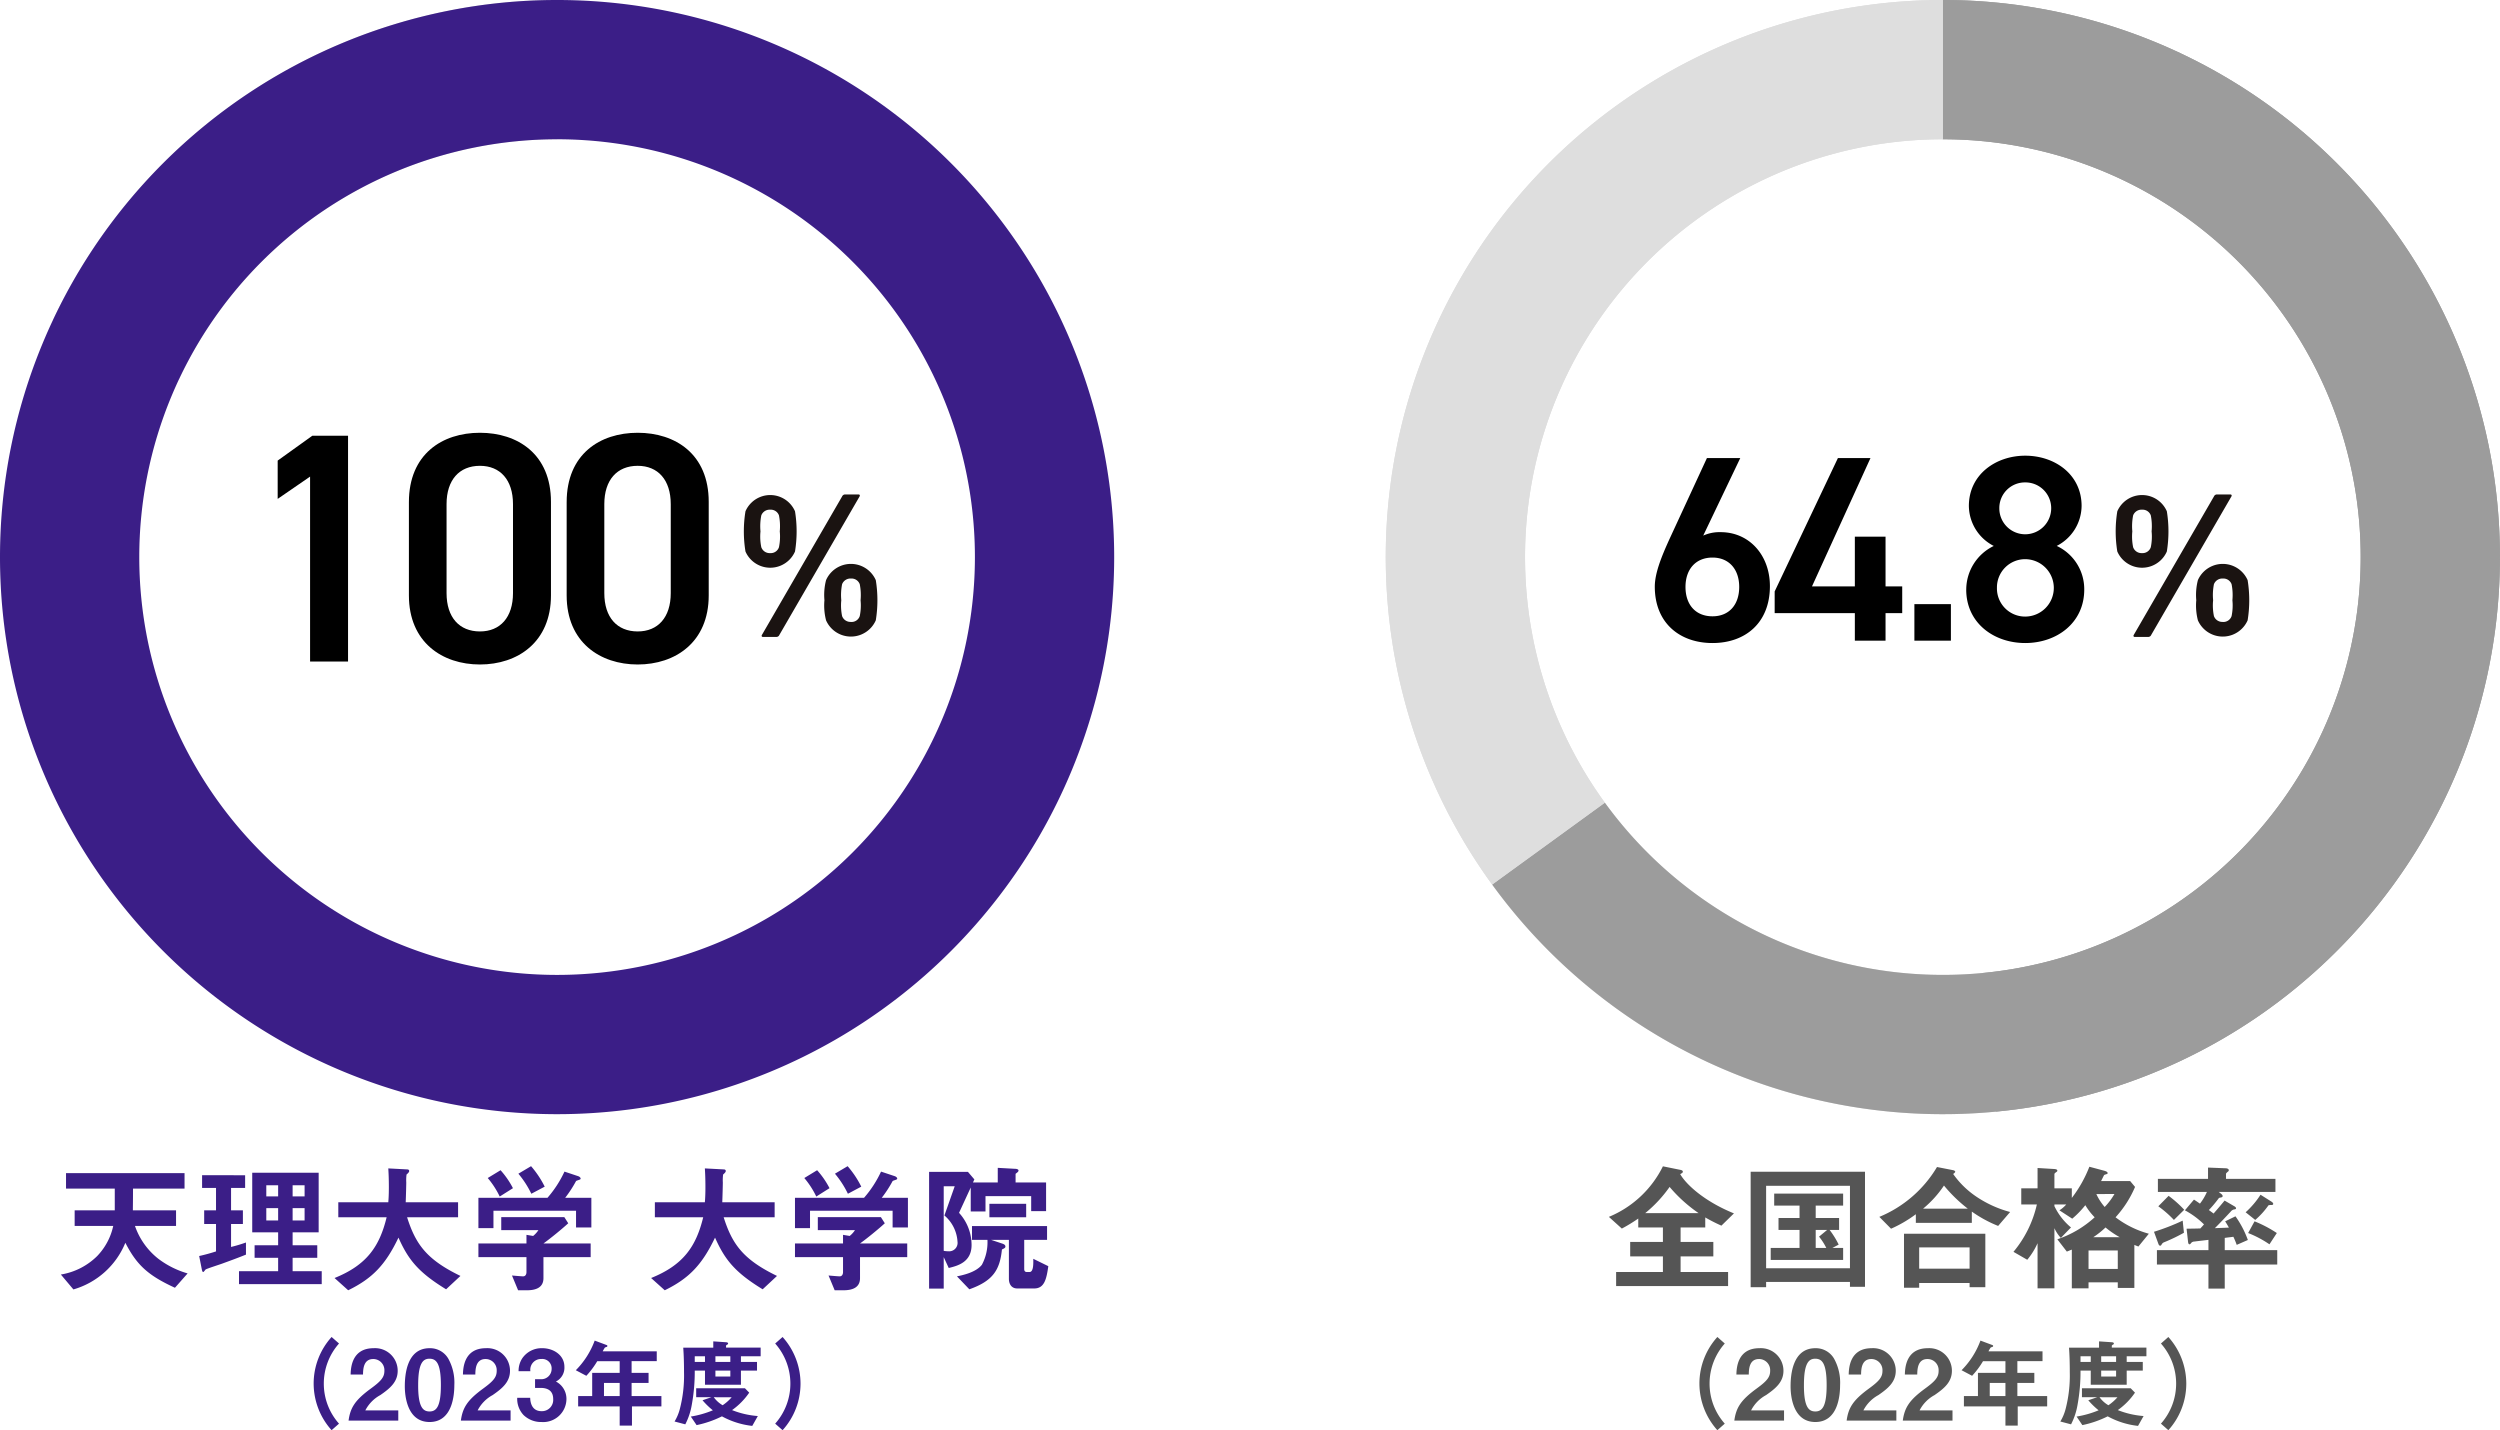 <?xml version="1.0" encoding="UTF-8"?> <svg xmlns="http://www.w3.org/2000/svg" width="359.008" height="205.379" viewBox="0 0 359.008 205.379"><g id="clinical-psychology_figure003" transform="translate(-746 -6450.054)"><path id="パス_48662" data-name="パス 48662" d="M-31.318.434A8.633,8.633,0,0,1-33.5-5.32a8.667,8.667,0,0,1,2.184-5.754l-1.064-.938A9.963,9.963,0,0,0-34.958-5.32a10.03,10.03,0,0,0,2.576,6.692ZM-22.806,0V-1.47h-4.732a5.213,5.213,0,0,1,2.156-2.2c1.33-.924,2.492-1.848,2.492-3.486A3.244,3.244,0,0,0-26.348-10.4c-3.164,0-3.276,2.87-3.3,3.78h1.778c.014-.756.056-2.226,1.47-2.226a1.6,1.6,0,0,1,1.6,1.694c0,.9-.448,1.456-1.946,2.548C-29.064-2.912-29.694-1.82-29.946,0Zm8.05-5.11A7.09,7.09,0,0,0-15.624-8.9a3.022,3.022,0,0,0-2.688-1.5c-3.262,0-3.556,3.794-3.556,5.474,0,1.316.308,5.124,3.556,5.124C-14.966.2-14.756-3.822-14.756-5.11Zm-1.932,0c0,3.01-.6,3.794-1.624,3.794-.91,0-1.652-.56-1.638-3.794,0-3.094.672-3.78,1.61-3.78S-16.688-8.344-16.688-5.11ZM-6.678,0V-1.47H-11.41a5.213,5.213,0,0,1,2.156-2.2c1.33-.924,2.492-1.848,2.492-3.486A3.244,3.244,0,0,0-10.22-10.4c-3.164,0-3.276,2.87-3.3,3.78h1.778c.014-.756.056-2.226,1.47-2.226a1.6,1.6,0,0,1,1.6,1.694c0,.9-.448,1.456-1.946,2.548C-12.936-2.912-13.566-1.82-13.818,0ZM1.344-3.108A2.8,2.8,0,0,0-.168-5.614,2.222,2.222,0,0,0,1.05-7.728c0-1.708-1.6-2.674-3.178-2.674a3.355,3.355,0,0,0-2.884,1.47A3.284,3.284,0,0,0-5.53-7.1h1.694a1.54,1.54,0,0,1,1.582-1.75A1.346,1.346,0,0,1-.784-7.434,1.481,1.481,0,0,1-2.38-5.95h-.784V-4.7h.784c1.092,0,1.82.448,1.82,1.61A1.617,1.617,0,0,1-2.24-1.358c-.84,0-1.568-.476-1.624-1.918H-5.726a3.394,3.394,0,0,0,.9,2.464A3.625,3.625,0,0,0-2.24.2,3.343,3.343,0,0,0,1.344-3.108ZM14.98-2.044V-3.528H10.7v-1.89h2.436V-6.86H10.7V-8.54h3.612V-9.954H6.552a4.479,4.479,0,0,1,.308-.532,1.065,1.065,0,0,1,.294-.112.167.167,0,0,0,.07-.126.143.143,0,0,0-.1-.126L5.4-11.494A11.819,11.819,0,0,1,2.688-7.238l1.512.8a12.09,12.09,0,0,0,1.568-2.1h3.22v1.68H5.04v3.332H3.024v1.484H8.988V.714h1.764V-2.044ZM8.988-3.528H6.734v-1.89H8.988ZM29.232-9.24v-1.246h-4.97v-.266c0-.042.07-.112.154-.154s.14-.07.14-.182c0-.14-.238-.168-.266-.168l-1.862-.126v.9H18.116c.084,1.134.112,2.394.112,3.542a19.106,19.106,0,0,1-.6,5.264A6.728,6.728,0,0,1,16.87.126l1.54.406a9.529,9.529,0,0,0,.938-2.842,26.358,26.358,0,0,0,.42-4.872h1.47v2.03H26.4v-2.03h2.31V-8.428H26.4V-9.24Zm-4.354.812H22.736V-9.24h2.142Zm0,2.1H22.736v-.854h2.142Zm-3.64-2.1h-1.47V-9.24h1.47Zm7.588,7.77a12.607,12.607,0,0,1-3.7-.854,9.98,9.98,0,0,0,2.464-2.506l-.616-.63h-7V-3.36h2.184l-1.274.434a10.72,10.72,0,0,0,1.484,1.442,14.1,14.1,0,0,1-3.164.9L20.034.644a14.93,14.93,0,0,0,3.64-1.26A11.685,11.685,0,0,0,28.028.756Zm-3.752-2.7a6.688,6.688,0,0,1-1.3,1.148A4.176,4.176,0,0,1,22.5-3.36Zm9.884-1.96a10.03,10.03,0,0,0-2.576-6.692l-1.064.938A8.667,8.667,0,0,1,33.5-5.32,8.633,8.633,0,0,1,31.318.434l1.064.938A9.963,9.963,0,0,0,34.958-5.32Z" transform="translate(826 6654.061)" fill="#3b1e87"></path><path id="パス_48661" data-name="パス 48661" d="M-31.318.434A8.633,8.633,0,0,1-33.5-5.32a8.667,8.667,0,0,1,2.184-5.754l-1.064-.938A9.963,9.963,0,0,0-34.958-5.32a10.03,10.03,0,0,0,2.576,6.692ZM-22.806,0V-1.47h-4.732a5.213,5.213,0,0,1,2.156-2.2c1.33-.924,2.492-1.848,2.492-3.486A3.244,3.244,0,0,0-26.348-10.4c-3.164,0-3.276,2.87-3.3,3.78h1.778c.014-.756.056-2.226,1.47-2.226a1.6,1.6,0,0,1,1.6,1.694c0,.9-.448,1.456-1.946,2.548C-29.064-2.912-29.694-1.82-29.946,0Zm8.05-5.11A7.09,7.09,0,0,0-15.624-8.9a3.022,3.022,0,0,0-2.688-1.5c-3.262,0-3.556,3.794-3.556,5.474,0,1.316.308,5.124,3.556,5.124C-14.966.2-14.756-3.822-14.756-5.11Zm-1.932,0c0,3.01-.6,3.794-1.624,3.794-.91,0-1.652-.56-1.638-3.794,0-3.094.672-3.78,1.61-3.78S-16.688-8.344-16.688-5.11ZM-6.678,0V-1.47H-11.41a5.213,5.213,0,0,1,2.156-2.2c1.33-.924,2.492-1.848,2.492-3.486A3.244,3.244,0,0,0-10.22-10.4c-3.164,0-3.276,2.87-3.3,3.78h1.778c.014-.756.056-2.226,1.47-2.226a1.6,1.6,0,0,1,1.6,1.694c0,.9-.448,1.456-1.946,2.548C-12.936-2.912-13.566-1.82-13.818,0ZM1.386,0V-1.47H-3.346a5.213,5.213,0,0,1,2.156-2.2C.14-4.592,1.3-5.516,1.3-7.154A3.244,3.244,0,0,0-2.156-10.4c-3.164,0-3.276,2.87-3.3,3.78h1.778c.014-.756.056-2.226,1.47-2.226a1.6,1.6,0,0,1,1.6,1.694c0,.9-.448,1.456-1.946,2.548C-4.872-2.912-5.5-1.82-5.754,0ZM14.98-2.044V-3.528H10.7v-1.89h2.436V-6.86H10.7V-8.54h3.612V-9.954H6.552a4.479,4.479,0,0,1,.308-.532,1.065,1.065,0,0,1,.294-.112.167.167,0,0,0,.07-.126.143.143,0,0,0-.1-.126L5.4-11.494A11.819,11.819,0,0,1,2.688-7.238l1.512.8a12.09,12.09,0,0,0,1.568-2.1h3.22v1.68H5.04v3.332H3.024v1.484H8.988V.714h1.764V-2.044ZM8.988-3.528H6.734v-1.89H8.988ZM29.232-9.24v-1.246h-4.97v-.266c0-.042.07-.112.154-.154s.14-.07.14-.182c0-.14-.238-.168-.266-.168l-1.862-.126v.9H18.116c.084,1.134.112,2.394.112,3.542a19.106,19.106,0,0,1-.6,5.264A6.728,6.728,0,0,1,16.87.126l1.54.406a9.529,9.529,0,0,0,.938-2.842,26.358,26.358,0,0,0,.42-4.872h1.47v2.03H26.4v-2.03h2.31V-8.428H26.4V-9.24Zm-4.354.812H22.736V-9.24h2.142Zm0,2.1H22.736v-.854h2.142Zm-3.64-2.1h-1.47V-9.24h1.47Zm7.588,7.77a12.607,12.607,0,0,1-3.7-.854,9.98,9.98,0,0,0,2.464-2.506l-.616-.63h-7V-3.36h2.184l-1.274.434a10.72,10.72,0,0,0,1.484,1.442,14.1,14.1,0,0,1-3.164.9L20.034.644a14.93,14.93,0,0,0,3.64-1.26A11.685,11.685,0,0,0,28.028.756Zm-3.752-2.7a6.688,6.688,0,0,1-1.3,1.148A4.176,4.176,0,0,1,22.5-3.36Zm9.884-1.96a10.03,10.03,0,0,0-2.576-6.692l-1.064.938A8.667,8.667,0,0,1,33.5-5.32,8.633,8.633,0,0,1,31.318.434l1.064.938A9.963,9.963,0,0,0,34.958-5.32Z" transform="translate(1025 6654.061)" fill="#555"></path><path id="パス_48663" data-name="パス 48663" d="M18.94-1.14a12.829,12.829,0,0,1-4.2-2.1,10.249,10.249,0,0,1-3.36-4.72h5.9V-10.2h-6.2c0-.78.02-1.34.02-3.12h7.4v-2.22H1.48v2.22h7v3.12H2.72v2.24H8.26a8.972,8.972,0,0,1-2.3,4.32A9.6,9.6,0,0,1,.74-.98l1.8,2.14A11.5,11.5,0,0,0,10-5.54C11.66-2.3,13.3-.84,17.12.92ZM38.2.4V-1.46H34.02V-3.38h3.54v-1.8H34.02V-7.04h3.74V-15.6H28.22v8.56h3.72v1.86H28.56v1.8h3.38v1.92H26.32V.4ZM35.74-12.2H34.02v-1.6h1.72Zm0,3.46H34.02v-1.78h1.72Zm-3.8-3.46h-1.7v-1.6h1.7Zm0,3.46h-1.7v-1.78h1.7Zm-4.62,4.9V-5.58a21.531,21.531,0,0,1-2.14.64v-3.3h1.7V-10.2h-1.7v-3.22H27.2v-1.82H21.02v1.82h2v3.22h-1.7v1.96h1.7V-4.3c-.68.22-1.5.46-2.42.66l.38,1.92c.06.28.12.38.2.38s.3-.32.34-.36c.16-.12,1.98-.7,2.36-.84C25.04-2.96,26.18-3.38,27.32-3.84ZM58.12-.78c-4.88-2.36-6.44-4.58-7.66-8.42h7.32v-2.16H50.26c.04-.94.08-2.64.08-2.82a6.459,6.459,0,0,1,.04-1.16c.18-.16.38-.34.38-.5,0-.22-.2-.24-.34-.24l-2.66-.14c.04.64.08,1.5.08,2.66,0,.3,0,1.32-.08,2.2H40.58V-9.2h6.94C46.5-5,44.66-2.34,40.04-.48L42,1.28c3.48-1.7,5.36-3.66,7.22-7.56,1.4,3.14,2.82,4.96,6.84,7.42Zm18.8-6.96V-12H73.16a17.037,17.037,0,0,0,1.56-2.4c.08-.08.52-.18.58-.24a.115.115,0,0,0,.08-.12c0-.16-.22-.3-.34-.34l-1.98-.66A15.958,15.958,0,0,1,70.62-12H60.7v4.36h2.16v-2.5H74.72v2.4Zm-.1,4.26V-5.44H70.04c1.08-.78,2.66-2.08,3.56-2.9l-.56-.88H63.98v1.86h5.34a3.645,3.645,0,0,1-.76.84l-.96-.16v1.24H60.7v1.96h6.9v2.16c0,.3-.14.6-.48.6-.24,0-1.36-.1-1.6-.12l.88,2.12h1.26c1.22,0,2.38-.34,2.38-1.74V-3.48ZM70.22-13.6a13.842,13.842,0,0,0-1.96-2.94l-1.82,1.08a13.749,13.749,0,0,1,1.86,2.88Zm-4.56.22a12.2,12.2,0,0,0-1.78-2.58l-1.84,1.12a12.263,12.263,0,0,1,1.72,2.66ZM103.58-.78C98.7-3.14,97.14-5.36,95.92-9.2h7.32v-2.16H95.72c.04-.94.08-2.64.08-2.82a6.458,6.458,0,0,1,.04-1.16c.18-.16.38-.34.38-.5,0-.22-.2-.24-.34-.24l-2.66-.14c.04.64.08,1.5.08,2.66,0,.3,0,1.32-.08,2.2H86.04V-9.2h6.94C91.96-5,90.12-2.34,85.5-.48l1.96,1.76c3.48-1.7,5.36-3.66,7.22-7.56,1.4,3.14,2.82,4.96,6.84,7.42Zm18.8-6.96V-12h-3.76a17.037,17.037,0,0,0,1.56-2.4c.08-.08.52-.18.58-.24a.115.115,0,0,0,.08-.12c0-.16-.22-.3-.34-.34l-1.98-.66A15.958,15.958,0,0,1,116.08-12h-9.92v4.36h2.16v-2.5h11.86v2.4Zm-.1,4.26V-5.44H115.5c1.08-.78,2.66-2.08,3.56-2.9l-.56-.88h-9.06v1.86h5.34a3.644,3.644,0,0,1-.76.84l-.96-.16v1.24h-6.9v1.96h6.9v2.16c0,.3-.14.6-.48.6-.24,0-1.36-.1-1.6-.12l.88,2.12h1.26c1.22,0,2.38-.34,2.38-1.74V-3.48Zm-6.6-10.12a13.842,13.842,0,0,0-1.96-2.94l-1.82,1.08a13.749,13.749,0,0,1,1.86,2.88Zm-4.56.22a12.2,12.2,0,0,0-1.78-2.58l-1.84,1.12a12.263,12.263,0,0,1,1.72,2.66Zm31.1,3.3V-14.2h-4.38v-1.24c.2-.18.42-.28.42-.48,0-.18-.3-.24-.46-.24l-2.52-.14v2.1h-3.56l.2-.44L131-15.72h-5.58V1.04h2.1V-3.48l.72,1.56c1.22-.3,3.28-.8,3.28-3.3a6.848,6.848,0,0,0-1.8-4.62l1.68-3.64v3.44h2.12v-2.2h6.56v2.16Zm-2.86.88v-1.94h-5.28V-9.2ZM129.5-5.7a1.21,1.21,0,0,1-1.32,1.38,4.127,4.127,0,0,1-.66-.06v-9.28h1.58l-1.48,4.2A5.342,5.342,0,0,1,129.5-5.7Zm13.04,3.52-2.16-1.06c.02.8.02,1.9-.54,1.9h-.36c-.28,0-.4-.14-.4-.44V-5.96h3.28V-7.94H131.58v1.98h2.22a6.853,6.853,0,0,1-.8,3.58c-.86,1.1-2.78,1.5-3.58,1.66l1.78,1.86c3.38-1.2,4.38-2.76,4.68-5.72.46-.2.5-.3.5-.42,0-.28-.32-.38-.5-.44l-1.56-.52h2.56v5.6c0,.7.34,1.38,1.2,1.38h2.44C141.98,1.02,142.28-.34,142.54-2.18Z" transform="translate(754.001 6634.061)" fill="#3b1e87"></path><path id="パス_48660" data-name="パス 48660" d="M19-9.76c-4.24-1.72-6.86-4.14-7.72-5.64.38-.18.38-.28.38-.34,0-.12-.06-.22-.4-.28l-2.46-.5A15.062,15.062,0,0,1,1.04-9.26L2.9-7.58A22.864,22.864,0,0,0,5.26-9.02v1.28H8.8v2.08H4.1v2.08H8.8v2.24H2.08V.68H18.16V-1.34H11.34V-3.58h4.7V-5.66h-4.7V-7.74h3.54V-9.18A23.014,23.014,0,0,0,17.2-8ZM13.92-9.8H6.26a18.631,18.631,0,0,0,3.5-3.76A20.977,20.977,0,0,0,13.92-9.8ZM37.82.78V-15.74H21.4V.84h2.22V.08H35.66v.7ZM35.66-1.88H23.62V-13.72H35.66Zm-.98-1.2V-4.8H33.14l.9-.48a12.342,12.342,0,0,0-1.3-2.1H34.1V-9.1H30.74v-1.78h3.94V-12.6h-9.9v1.72h3.64V-9.1H25.4v1.72h3.02V-4.8H24.28v1.72Zm-2.3-4.3-1.16.96A8.317,8.317,0,0,1,32.26-4.8H30.74V-7.38ZM58.66-9.96a16.082,16.082,0,0,1-5.02-2.32,12.781,12.781,0,0,1-3.16-3.14c.12-.08.3-.24.3-.32,0-.06-.1-.18-.28-.22l-2.34-.46a17.332,17.332,0,0,1-8.28,7.16l1.68,1.7a18.177,18.177,0,0,0,3.56-2.08V-8.4h8.04v-1.62a18.025,18.025,0,0,0,3.78,2.06Zm-6.08-.48H46.16a15.292,15.292,0,0,0,3-3.32A21.1,21.1,0,0,0,52.58-10.44ZM55.1.84V-6.84H43.42V.92H45.6V.24h7.24v.6ZM52.84-1.82H45.6V-4.88h7.24ZM78.58-6.84A13.889,13.889,0,0,1,73.8-9.2a15.392,15.392,0,0,0,2.8-4.36l-.7-.84H71.72c.08-.14.42-.86.44-.86.04-.06.4-.14.46-.18a.169.169,0,0,0,.04-.12c0-.16-.26-.26-.46-.32l-2.16-.58a17.982,17.982,0,0,1-2.52,4.48v-1.38h-2.5V-15.4c0-.1.14-.2.22-.26.06-.04.2-.12.2-.22,0-.16-.12-.24-.54-.26l-2.3-.14v2.92H60.26v2.32H62.5a16.155,16.155,0,0,1-3.36,6.8L61.12-3.1A10.049,10.049,0,0,0,62.6-5.48V1h2.42V-7.64a5.3,5.3,0,0,0,.92,1.4l1.46-1.5a9.044,9.044,0,0,1-2.38-3.06v-.24h1.7a4.73,4.73,0,0,1-.98.84L67.58-9a13.352,13.352,0,0,0,1.88-1.94A9.159,9.159,0,0,0,70.8-9.2a15.109,15.109,0,0,1-5.36,3.16L66.8-4.28c.16-.04.2-.08.72-.28V1h2.4V.14h4.2v.8H76.5V-5.24c.26.12.28.12.58.24ZM74.12-1.78h-4.2V-4.44h4.2Zm-.48-10.76a9.555,9.555,0,0,1-1.4,1.86,7.743,7.743,0,0,1-1.2-1.86Zm.76,6.2H70.6a12.127,12.127,0,0,0,1.76-1.4A13.15,13.15,0,0,0,74.4-6.34ZM97.02-2.42V-4.48H89.48V-6.24c.4-.06.82-.1,1.24-.16a11.213,11.213,0,0,1,.48,1.16l1.6-.7a13.969,13.969,0,0,0-1.78-3.4l-1.48.72c.16.26.24.38.54.9-.8.04-1.5.06-2.02.08.78-.78,1.54-1.58,2.28-2.38a.812.812,0,0,1,.58-.32c.08-.02.18-.04.18-.16s-.14-.22-.2-.26l-1.44-.84c-.56.68-1.16,1.38-1.58,1.86-.16-.12-.54-.4-.68-.5a18,18,0,0,0,1.38-1.64c.06-.1.1-.12.32-.16.14-.02.28-.06.28-.22,0-.14-.2-.3-.26-.34l-.3-.24h8.14v-1.88h-7.1v-.7c0-.1.1-.18.28-.34a.235.235,0,0,0,.12-.2c0-.22-.3-.28-.46-.28l-2.52-.1v1.62h-7.2v1.88h7.04a7.774,7.774,0,0,1-1,1.68c-.4-.28-.7-.48-.86-.58l-1.3,1.54A11.839,11.839,0,0,1,86.5-8.18c-.32.38-.42.46-.52.58-.6.02-.74.02-1.98.04l.22,1.94c.02.12.06.3.2.3.08,0,.12-.04.32-.28a.749.749,0,0,1,.42-.12c.24-.04,1.84-.22,1.98-.24v1.48h-7.4v2.06h7.4V1.04h2.34V-2.42ZM83.62-6.98l-.18-1.74a31.4,31.4,0,0,1-4.12,1.6l.62,1.7c.02.06.1.3.26.3.12,0,.18-.1.24-.22a.712.712,0,0,1,.4-.3A25.327,25.327,0,0,0,83.62-6.98Zm12.82-4.16c0-.1-.08-.2-.3-.34l-1.52-.96a12.363,12.363,0,0,1-2.14,2.52l1.38,1.1a11.324,11.324,0,0,0,1.9-2.1,1.053,1.053,0,0,1,.38-.04C96.34-10.96,96.44-11,96.44-11.14Zm.52,4.2a17.542,17.542,0,0,0-3.2-1.68l-.92,1.68A15.357,15.357,0,0,1,95.9-5.32Zm-13.3-3.34a15.919,15.919,0,0,0-2.24-2l-1.48,1.5a15.1,15.1,0,0,1,2.24,1.96Z" transform="translate(976 6634.061)" fill="#555"></path><g id="グループ_16926" data-name="グループ 16926" transform="translate(1049.819 6521.054)"><path id="パス_48327" data-name="パス 48327" d="M1123.227,668.4a17.978,17.978,0,0,1,0-5.772,3.878,3.878,0,0,1,7.113,0,18.016,18.016,0,0,1,0,5.772,3.878,3.878,0,0,1-7.113,0Zm4.809-.612a7.548,7.548,0,0,0,.117-2.274,8.027,8.027,0,0,0-.117-2.3,1.248,1.248,0,0,0-1.253-.816,1.287,1.287,0,0,0-1.283.816,8.084,8.084,0,0,0-.117,2.3,7.6,7.6,0,0,0,.117,2.274,1.272,1.272,0,0,0,1.283.845A1.235,1.235,0,0,0,1128.036,667.784Zm9.066-7.287a.473.473,0,0,1,.467-.292h1.895c.175,0,.233.146.146.292l-11.514,19.88a.462.462,0,0,1-.438.291h-1.923c-.175,0-.233-.146-.146-.291Zm-2.536,14.9a8.555,8.555,0,0,1,.233-2.885,3.9,3.9,0,0,1,7.142,0,17.974,17.974,0,0,1,0,5.771,3.9,3.9,0,0,1-7.142,0A8.561,8.561,0,0,1,1134.566,675.392Zm3.819,3.119a1.238,1.238,0,0,0,1.254-.845,7.607,7.607,0,0,0,.117-2.274,8.082,8.082,0,0,0-.117-2.3,1.25,1.25,0,0,0-1.254-.816,1.288,1.288,0,0,0-1.283.816,8.092,8.092,0,0,0-.116,2.3,7.616,7.616,0,0,0,.116,2.274A1.274,1.274,0,0,0,1138.385,678.512Z" transform="translate(-1122.994 -660.205)" fill="#1a1311"></path></g><g id="グループ_16927" data-name="グループ 16927" transform="translate(852.819 6521.054)"><path id="パス_48327-2" data-name="パス 48327" d="M1123.227,668.4a17.978,17.978,0,0,1,0-5.772,3.878,3.878,0,0,1,7.113,0,18.016,18.016,0,0,1,0,5.772,3.878,3.878,0,0,1-7.113,0Zm4.809-.612a7.548,7.548,0,0,0,.117-2.274,8.027,8.027,0,0,0-.117-2.3,1.248,1.248,0,0,0-1.253-.816,1.287,1.287,0,0,0-1.283.816,8.084,8.084,0,0,0-.117,2.3,7.6,7.6,0,0,0,.117,2.274,1.272,1.272,0,0,0,1.283.845A1.235,1.235,0,0,0,1128.036,667.784Zm9.066-7.287a.473.473,0,0,1,.467-.292h1.895c.175,0,.233.146.146.292l-11.514,19.88a.462.462,0,0,1-.438.291h-1.923c-.175,0-.233-.146-.146-.291Zm-2.536,14.9a8.555,8.555,0,0,1,.233-2.885,3.9,3.9,0,0,1,7.142,0,17.974,17.974,0,0,1,0,5.771,3.9,3.9,0,0,1-7.142,0A8.561,8.561,0,0,1,1134.566,675.392Zm3.819,3.119a1.238,1.238,0,0,0,1.254-.845,7.607,7.607,0,0,0,.117-2.274,8.082,8.082,0,0,0-.117-2.3,1.25,1.25,0,0,0-1.254-.816,1.288,1.288,0,0,0-1.283.816,8.092,8.092,0,0,0-.116,2.3,7.616,7.616,0,0,0,.116,2.274A1.274,1.274,0,0,0,1138.385,678.512Z" transform="translate(-1122.994 -660.205)" fill="#1a1311"></path></g><path id="パス_48665" data-name="パス 48665" d="M13.908-26.22H9.12L3.762-14.63C2.584-12.046,1.634-9.69,1.634-7.752c0,5.244,3.61,8.094,8.284,8.094,4.712,0,8.246-2.888,8.246-8.17,0-4.446-2.964-7.752-7.068-7.752a5.693,5.693,0,0,0-2.508.494ZM6.042-7.714c0-2.508,1.444-4.218,3.876-4.218,2.394,0,3.838,1.71,3.838,4.218,0,2.546-1.444,4.218-3.838,4.218C7.486-3.5,6.042-5.168,6.042-7.714ZM27.93-26.22,18.848-7.068v3.116H30.362V0H34.77V-3.952h2.394V-7.79H34.77v-7.144H30.362V-7.79H24.206l8.4-18.43ZM44.156-5.244H38.912V0h5.244Zm2.2-2.09c0,4.788,3.952,7.676,8.474,7.676s8.474-2.888,8.474-7.676a6.849,6.849,0,0,0-3.952-6.27,6.521,6.521,0,0,0,3.572-5.738c0-4.522-3.838-7.22-8.094-7.22-4.218,0-8.094,2.7-8.094,7.22A6.521,6.521,0,0,0,50.312-13.6,6.977,6.977,0,0,0,46.36-7.334ZM50.768-7.6a4.05,4.05,0,0,1,4.066-4.1,4.128,4.128,0,0,1,4.1,4.1,4.119,4.119,0,0,1-4.1,4.142A4.04,4.04,0,0,1,50.768-7.6Zm.342-11.438a3.674,3.674,0,0,1,3.724-3.686,3.7,3.7,0,0,1,3.724,3.686,3.738,3.738,0,0,1-3.724,3.762A3.714,3.714,0,0,1,51.11-19.038Z" transform="translate(982 6542.054)"></path><path id="パス_48664" data-name="パス 48664" d="M15.98-32.43H10.857L5.875-28.858v5.5l4.653-3.2V0H15.98ZM45.12-9.494V-22.936c0-6.862-4.794-9.917-10.2-9.917s-10.2,3.055-10.2,9.964V-9.494c0,6.721,4.794,9.917,10.2,9.917S45.12-2.773,45.12-9.494ZM39.668-22.607V-9.823c0,3.478-1.833,5.5-4.747,5.5-2.961,0-4.794-2.021-4.794-5.5V-22.607c0-3.478,1.833-5.5,4.794-5.5C37.835-28.106,39.668-26.085,39.668-22.607ZM67.774-9.494V-22.936c0-6.862-4.794-9.917-10.2-9.917s-10.2,3.055-10.2,9.964V-9.494c0,6.721,4.794,9.917,10.2,9.917S67.774-2.773,67.774-9.494ZM62.322-22.607V-9.823c0,3.478-1.833,5.5-4.747,5.5-2.961,0-4.794-2.021-4.794-5.5V-22.607c0-3.478,1.833-5.5,4.794-5.5C60.489-28.106,62.322-26.085,62.322-22.607Z" transform="translate(780 6545.054)"></path><g id="Ring_Chart13" data-name="Ring Chart13" transform="translate(237 -158.946)"><path id="パス_48553" data-name="パス 48553" d="M0-80A80,80,0,0,1,79.909-3.807,80,80,0,0,1,7.6,79.638L5.7,59.728A60,60,0,0,0,59.932-2.855,60,60,0,0,0,0-60Z" transform="translate(788 6689)" fill="#9c9c9c"></path><path id="パス_48554" data-name="パス 48554" d="M7.6,79.638a80,80,0,0,1-74.21-35.324,80,80,0,0,1-3.911-82.1A80,80,0,0,1,0-80v20A60,60,0,0,0-52.887-28.336a60,60,0,0,0,2.933,61.571A60,60,0,0,0,5.7,59.728Z" transform="translate(788 6689)" fill="#dedede"></path></g><g id="Ring_Chart16" data-name="Ring Chart16" transform="translate(0 -428.162)"><path id="パス_48557" data-name="パス 48557" d="M-72.386-34.062A80,80,0,0,1,0-80v20A60,60,0,0,0-54.29-25.547Z" transform="translate(826 6958.216)" fill="#dedede"></path><path id="パス_48658" data-name="パス 48658" d="M0-80A80,80,0,0,1,80,0,80,80,0,0,1,0,80,80,80,0,0,1-80,0,80,80,0,0,1,0-80M0-60A60,60,0,0,0-60,0,60,60,0,0,0,0,60,60,60,0,0,0,60,0,60,60,0,0,0,0-60Z" transform="translate(826 6958.216)" fill="#3b1e87"></path></g><g id="Ring_Chart18" data-name="Ring Chart18" transform="translate(0 -428.162)"><path id="パス_48558" data-name="パス 48558" d="M0-80A80,80,0,0,1,78.252-16.633,80,80,0,0,1,32.539,73.084a80,80,0,0,1-97.26-26.061l16.18-11.756A60,60,0,0,0,24.4,54.813,60,60,0,0,0,58.689-12.475,60,60,0,0,0,0-60Z" transform="translate(1025.001 6958.216)" fill="#9c9c9c"></path><path id="パス_48559" data-name="パス 48559" d="M-64.721,47.023a80,80,0,0,1-6.559-83.342A80,80,0,0,1,0-80v20A60,60,0,0,0-53.46-27.239a60,60,0,0,0,4.919,62.507Z" transform="translate(1025.001 6958.216)" fill="#dedede"></path></g></g></svg> 
